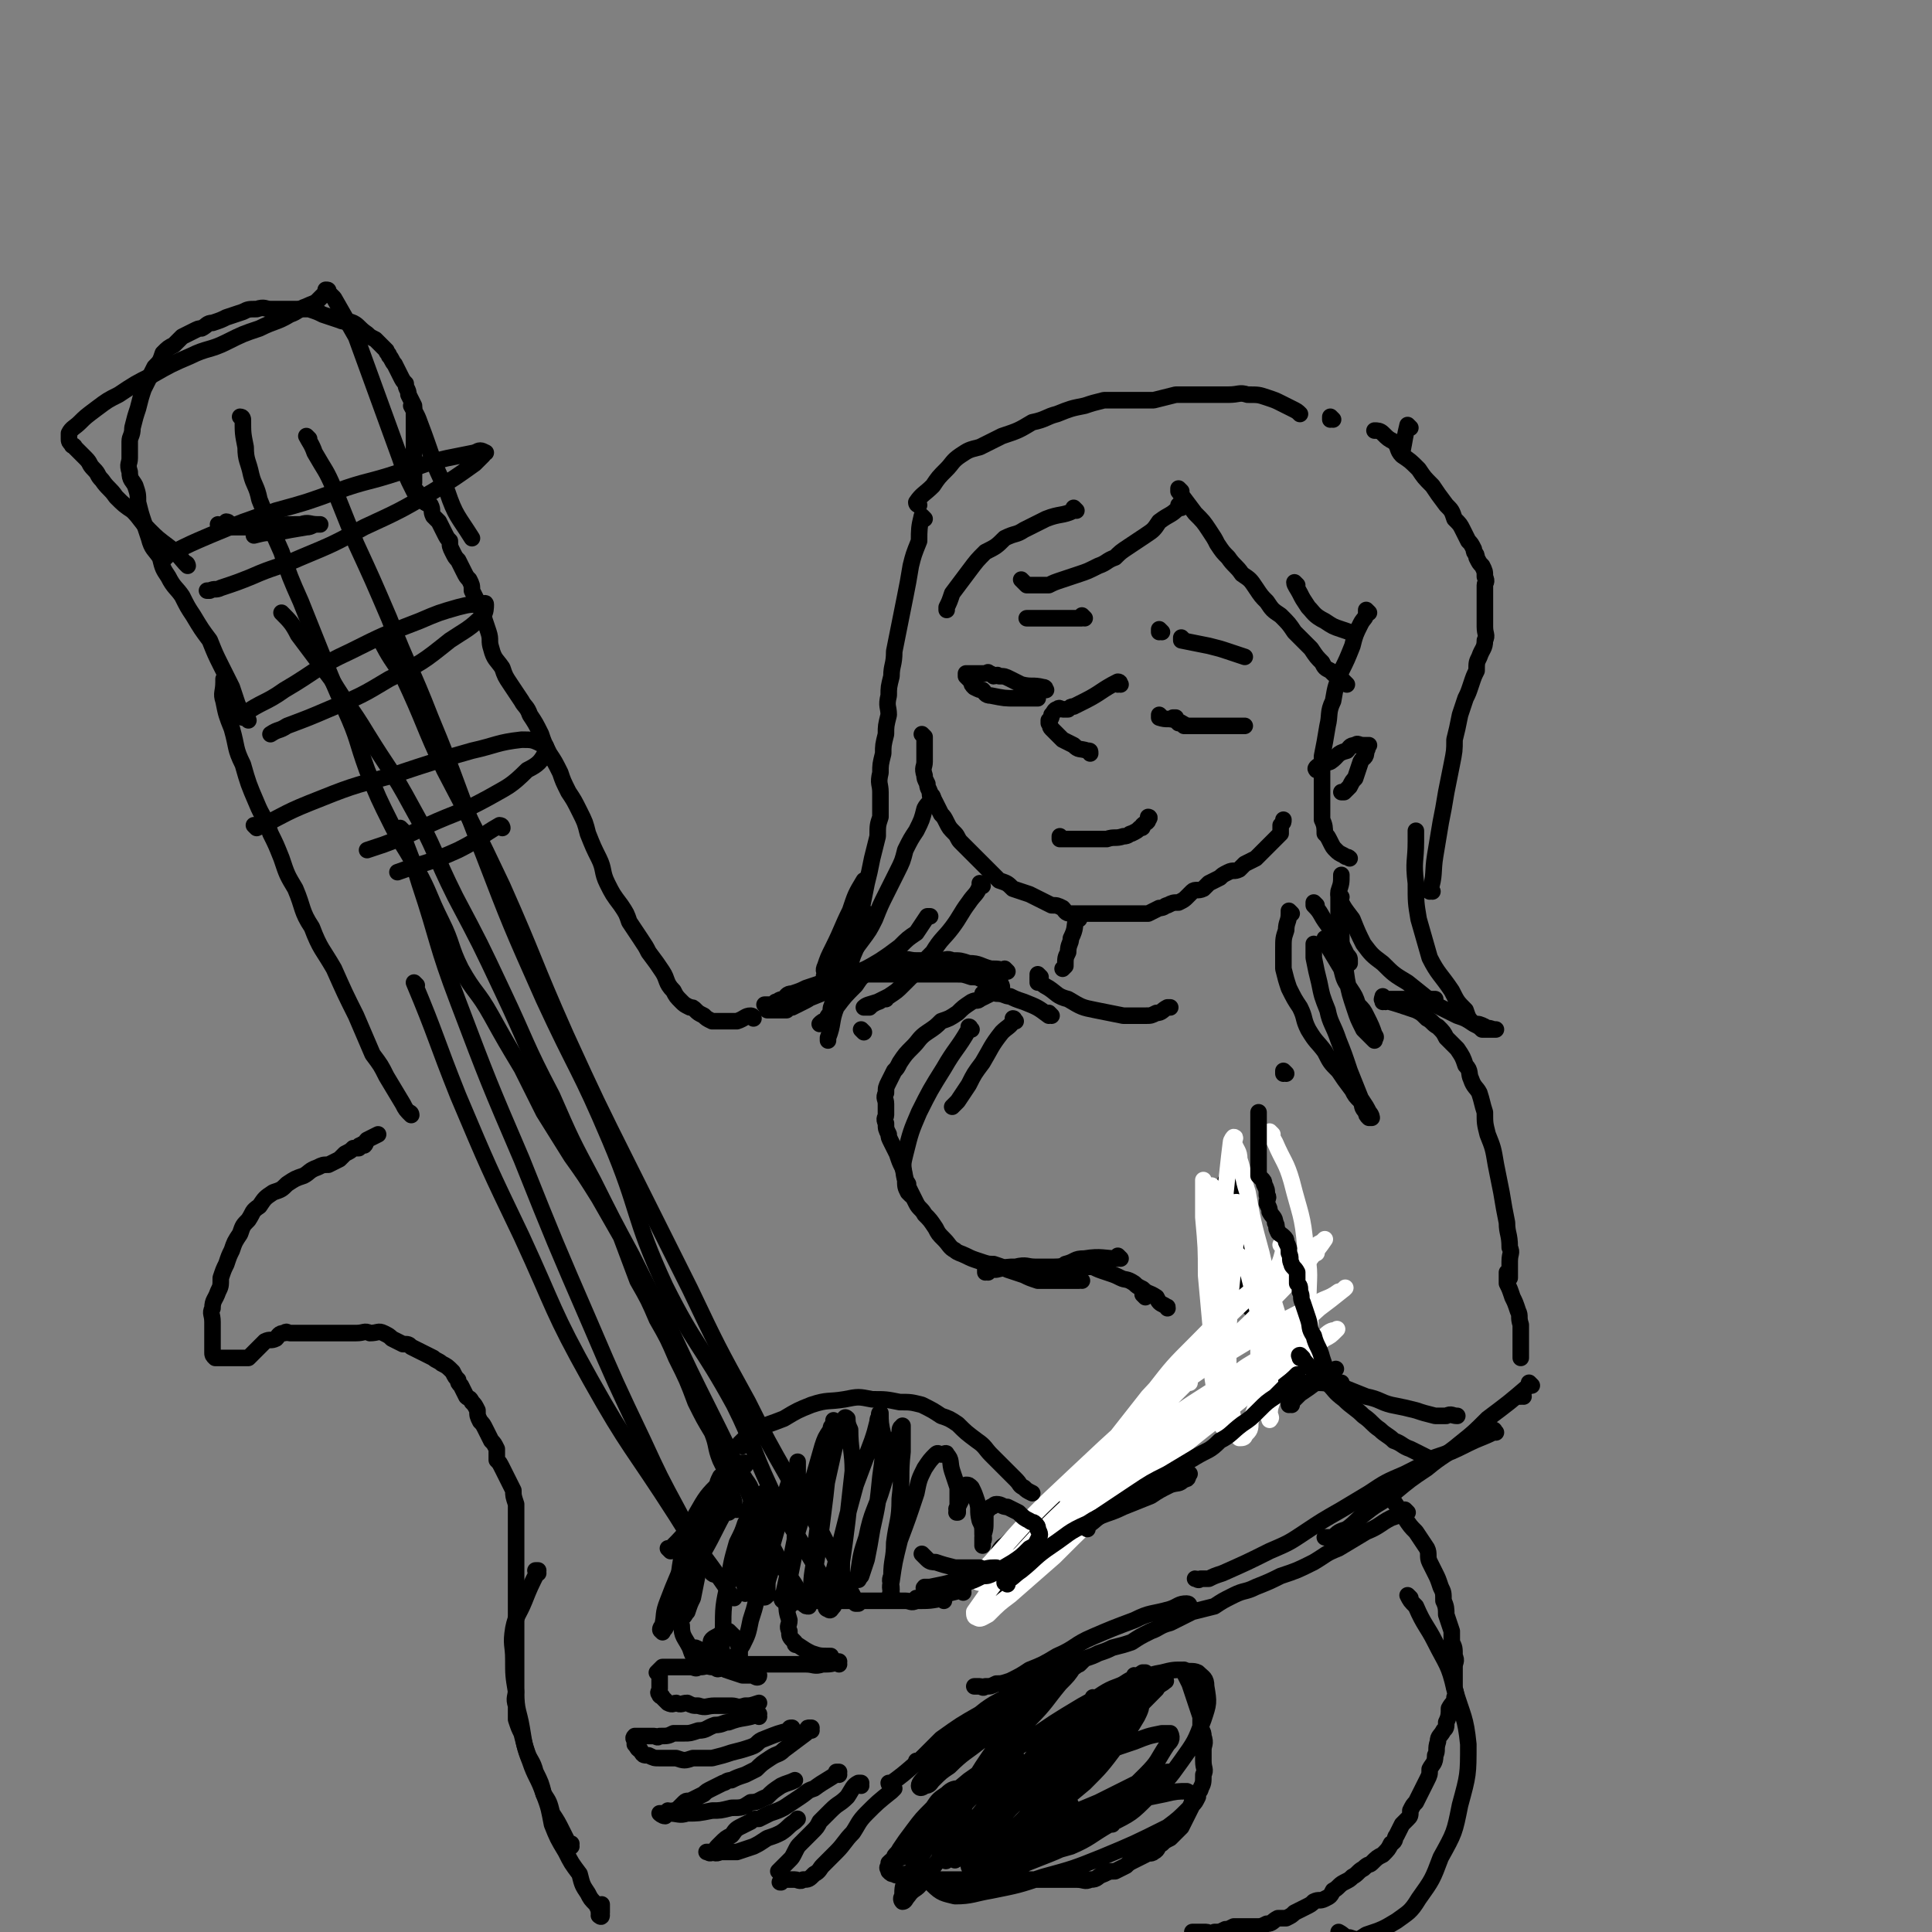 <svg viewBox='0 0 700 700' version='1.1' xmlns='http://www.w3.org/2000/svg' xmlns:xlink='http://www.w3.org/1999/xlink'><rect x="0" y="0" width="700" height="700" fill="#808080" stroke="none"/><g fill='none' stroke='rgb(0,0,0)' stroke-width='6' stroke-linecap='round' stroke-linejoin='round'><path d='M421,229c0,0 -1,-1 -1,-1 0,0 0,0 0,1 0,0 0,0 0,0 '/><path d='M421,260c0,0 -1,-1 -1,-1 0,0 0,0 0,1 0,0 0,0 0,0 3,1 3,0 6,1 3,1 3,2 5,2 3,0 3,0 6,0 2,0 2,0 3,0 2,0 2,0 4,0 1,0 1,0 2,0 1,0 1,0 3,0 0,0 0,0 0,0 1,0 1,0 2,0 0,0 0,0 -1,0 0,0 0,0 0,0 -1,0 -1,0 -2,0 -1,0 -1,0 -1,0 -2,0 -2,0 -3,0 -2,0 -2,0 -3,0 -2,0 -2,0 -4,0 -2,0 -2,0 -3,0 -2,0 -2,0 -3,0 -1,0 -1,0 -2,0 -1,-1 -1,-1 -2,-1 -1,-1 -1,-1 -1,-2 -1,0 -1,0 -1,0 '/><path d='M379,250c0,0 -1,-1 -1,-1 0,0 0,0 0,1 0,0 0,0 0,0 1,0 1,-1 0,-1 -4,-1 -4,0 -8,-1 -2,-1 -2,-1 -4,-2 -2,-1 -2,-1 -4,-1 -1,-1 -1,0 -2,0 -1,-1 -1,-1 -2,-1 0,-1 0,0 -1,0 -1,0 -1,0 -2,0 -1,0 -1,0 -2,0 -1,0 -1,0 -2,0 0,0 0,0 -1,0 0,0 0,0 0,0 0,0 0,0 0,1 1,1 1,1 2,2 0,1 0,1 1,2 2,1 2,1 3,1 1,1 1,2 3,2 5,1 5,1 9,1 2,0 2,0 5,0 2,0 2,0 3,0 '/><path d='M406,248c0,0 -1,-1 -1,-1 0,0 0,0 0,1 0,0 0,0 0,0 1,0 1,-1 0,-1 -6,3 -6,4 -12,7 -2,1 -2,1 -4,2 -1,0 -1,0 -2,1 -1,0 -1,0 -2,0 -1,0 -1,-1 -2,0 -1,0 -1,1 -2,2 0,1 0,1 -1,2 0,0 0,0 0,1 1,1 0,1 1,2 1,1 1,1 2,2 1,1 1,1 2,2 2,1 2,1 4,2 2,2 2,1 5,2 1,0 1,0 1,1 '/><path d='M385,304c0,0 -1,-1 -1,-1 0,0 0,1 0,1 3,0 3,0 6,0 3,0 3,0 6,0 3,0 3,0 5,0 3,-1 3,0 6,-1 2,0 2,-1 3,-1 2,-1 2,-1 3,-2 1,0 1,0 1,-1 1,-1 2,-1 2,-2 1,-1 0,-1 0,-1 '/><path d='M335,267c0,0 -1,-1 -1,-1 0,0 0,0 1,1 0,0 0,0 0,0 0,0 -1,-1 -1,-1 0,0 0,0 1,1 0,1 0,2 0,3 0,3 0,3 0,6 0,2 -1,2 0,5 0,1 0,1 1,3 0,2 1,2 1,4 1,1 1,1 2,3 1,2 1,2 2,4 1,1 1,1 2,3 1,2 1,2 3,4 1,1 1,2 2,3 2,2 2,2 4,4 1,1 1,1 3,3 2,2 2,2 4,4 1,1 1,1 3,3 3,1 3,1 5,3 3,1 3,1 6,2 2,1 2,1 4,2 2,1 2,1 4,2 2,0 2,0 4,1 1,1 1,2 3,2 2,0 2,0 4,0 2,0 2,0 3,0 2,0 2,0 4,0 2,0 2,0 3,0 2,0 2,0 4,0 2,0 2,0 3,0 2,0 2,0 4,0 2,0 2,0 3,0 2,-1 2,-1 4,-2 2,0 2,-1 3,-1 2,-1 2,-1 4,-1 2,-1 2,-1 3,-2 1,-1 1,-1 2,-2 1,-1 2,0 4,-1 1,-1 1,-1 2,-2 2,-1 2,-1 4,-2 1,-1 1,-1 3,-2 2,-1 2,0 4,-1 1,-1 1,-1 2,-2 2,-1 2,-1 4,-2 1,-1 1,-1 2,-2 1,-1 1,-1 2,-2 0,0 0,0 1,-1 1,-1 1,-1 2,-2 1,-1 1,-1 2,-2 0,0 0,-1 0,-1 0,-1 0,-1 0,-2 1,-1 1,-1 1,-2 0,0 0,0 0,0 '/><path d='M478,279c0,0 -1,-1 -1,-1 0,0 0,0 0,1 0,0 0,0 0,0 1,0 -1,0 0,-1 1,-1 2,-1 5,-2 3,-2 2,-3 6,-4 1,-1 1,-2 3,-2 1,-1 1,0 3,0 1,0 1,0 2,0 0,0 -1,0 -1,0 0,1 1,1 0,2 0,3 -1,2 -2,4 -1,3 -1,3 -2,6 -1,1 -1,1 -2,3 -1,1 -1,1 -2,2 0,0 0,0 -1,0 '/><path d='M496,222c0,0 -1,-1 -1,-1 0,0 0,0 0,1 0,2 -1,2 -2,4 -2,4 -2,4 -3,8 -2,5 -2,5 -4,9 -2,6 -2,5 -3,11 -2,4 -1,5 -2,9 -1,6 -1,6 -2,11 0,5 0,5 0,9 0,3 0,3 0,7 0,4 0,4 0,7 1,2 1,3 1,5 1,1 1,1 2,3 1,2 1,2 2,3 1,1 1,1 3,2 1,1 1,0 2,1 '/><path d='M429,232c0,0 -1,-1 -1,-1 0,0 0,0 0,1 0,0 0,0 0,0 1,0 0,-1 0,-1 0,0 0,1 0,1 5,1 5,1 10,2 4,1 4,1 7,2 3,1 3,1 6,2 '/><path d='M393,224c0,0 -1,-1 -1,-1 0,0 1,1 0,1 -4,0 -5,0 -10,0 -2,0 -2,0 -4,0 -1,0 -1,0 -3,0 0,0 0,0 -1,0 -1,0 -1,0 -2,0 '/><path d='M428,184c0,0 -1,-1 -1,-1 0,0 1,1 0,1 -3,3 -3,2 -7,5 -2,3 -2,3 -5,5 -3,2 -3,2 -6,4 -3,2 -3,2 -5,4 -3,1 -3,2 -6,3 -4,2 -4,2 -7,3 -3,1 -3,1 -6,2 -3,1 -3,1 -5,2 -3,0 -3,0 -5,0 -1,0 -2,0 -3,0 -1,-1 -1,-1 -2,-2 '/><path d='M428,178c0,0 -1,-1 -1,-1 0,0 0,1 0,1 0,0 0,0 0,0 3,4 3,4 6,8 3,3 3,3 5,6 2,3 2,3 3,5 2,3 2,3 4,5 2,3 3,3 5,6 3,2 3,2 5,5 2,3 2,3 4,5 2,3 2,3 5,5 3,3 3,3 5,6 3,3 3,3 6,6 2,3 2,3 4,5 1,2 1,2 3,3 2,2 2,2 4,3 1,1 1,1 2,2 0,0 0,0 0,0 '/><path d='M470,212c0,0 -1,-1 -1,-1 0,1 1,2 2,4 1,2 1,2 3,5 2,2 2,3 6,5 3,2 3,2 6,3 3,1 3,1 5,2 '/><path d='M390,185c0,0 -1,-1 -1,-1 0,0 1,1 0,1 -4,2 -5,1 -10,3 -4,2 -4,2 -8,4 -3,2 -3,1 -7,3 -3,3 -3,3 -7,5 -3,3 -3,3 -6,7 -3,4 -3,4 -6,8 -1,3 -1,3 -2,5 0,1 0,1 0,1 '/><path d='M335,188c0,0 -1,-1 -1,-1 0,0 0,1 1,1 0,0 0,0 0,0 0,0 -1,-1 -1,-1 -1,4 -1,5 -1,9 -2,5 -2,5 -3,9 -1,6 -1,6 -2,11 -1,5 -1,5 -2,10 -1,5 -1,5 -2,10 0,5 -1,5 -1,9 -1,4 -1,4 -1,7 -1,4 0,4 0,7 -1,4 -1,4 -1,7 -1,4 -1,4 -1,7 -1,4 -1,4 -1,7 -1,4 0,4 0,7 0,4 0,4 0,9 -1,3 -1,3 -1,7 -1,4 -1,4 -2,8 -1,5 -1,5 -2,9 -1,5 -1,5 -2,10 -1,6 0,6 -1,11 -1,4 -2,4 -3,9 -1,3 -1,3 -3,7 -1,3 -2,3 -3,6 -1,2 -1,2 -1,4 -1,1 -1,1 -2,3 -1,0 -1,0 -2,1 0,0 0,0 0,0 '/><path d='M315,332c0,0 -1,-1 -1,-1 0,0 1,0 1,1 -3,3 -4,3 -6,7 -2,3 -2,4 -4,7 -1,2 -1,2 -2,4 -1,1 0,2 -2,3 0,1 0,0 -1,1 -1,0 -1,0 -1,0 -1,0 0,-1 0,-1 0,-1 -1,-1 0,-3 1,-3 1,-3 3,-7 3,-6 3,-7 6,-13 2,-6 2,-6 5,-11 '/><path d='M338,289c0,0 -1,-1 -1,-1 0,0 1,0 1,1 -1,2 -2,2 -3,4 -1,4 -1,4 -3,8 -2,3 -2,3 -4,7 -1,4 -1,4 -3,8 -2,4 -2,4 -4,8 -2,4 -2,4 -4,9 -2,4 -2,4 -5,8 -3,4 -3,4 -5,8 -3,3 -3,3 -6,6 -1,2 -1,2 -3,3 -2,2 -2,2 -4,3 -1,1 -1,1 -3,2 -2,1 -2,1 -4,2 -1,0 -1,0 -2,1 -1,0 -1,0 -2,0 -1,0 -1,0 -2,0 -1,0 -1,0 -2,0 0,0 -1,0 -1,0 1,0 2,0 4,0 4,-1 4,-1 8,-3 5,-2 5,-2 10,-4 5,-3 5,-3 9,-6 5,-2 5,-2 10,-5 3,-2 3,-2 7,-5 3,-3 3,-3 6,-5 2,-3 2,-3 4,-6 0,0 0,0 1,0 '/><path d='M356,321c0,0 -1,-1 -1,-1 0,0 1,0 0,1 -1,3 -2,3 -4,6 -3,4 -3,5 -6,9 -3,4 -4,4 -7,9 -3,3 -3,3 -5,6 -3,3 -3,3 -6,6 -2,2 -2,2 -5,4 -2,1 -2,1 -4,2 -2,1 -2,1 -3,2 -1,0 -2,0 -2,0 1,-1 2,-1 5,-2 1,0 1,-1 3,-1 '/><path d='M477,328c0,0 -1,-1 -1,-1 0,0 0,0 0,1 0,0 0,0 0,0 1,0 0,-1 0,-1 0,0 0,0 0,1 0,0 0,0 0,0 1,0 0,-1 0,-1 0,0 0,0 0,1 0,0 0,0 0,0 3,3 2,3 5,7 2,3 3,3 5,7 1,2 1,2 2,4 1,1 1,1 1,2 0,1 0,1 0,1 '/><path d='M481,341c0,0 -1,-1 -1,-1 0,0 0,0 0,1 3,5 3,5 6,10 1,4 1,4 3,7 2,3 2,3 3,6 2,2 2,2 3,4 2,4 2,4 3,7 1,1 0,1 0,2 0,0 0,0 0,0 0,0 0,0 0,0 -1,-1 -1,-1 -2,-2 -1,-1 -1,-1 -2,-2 -2,-4 -2,-4 -3,-7 -2,-6 -2,-6 -3,-11 -1,-7 -1,-7 -2,-13 0,-5 0,-5 -1,-11 0,-4 0,-4 0,-8 1,-3 1,-3 1,-6 '/><path d='M468,331c0,0 -1,-1 -1,-1 0,0 0,0 0,1 0,3 -1,3 -1,6 -1,3 -1,3 -1,7 0,4 0,4 0,7 1,4 1,4 2,7 2,4 2,4 4,7 2,4 1,4 3,8 3,5 3,4 6,8 2,4 2,4 5,7 2,3 2,3 5,7 1,2 1,2 3,4 1,2 0,2 2,4 0,1 0,1 1,2 1,0 1,0 1,0 0,0 0,-1 -1,-2 -1,-2 -1,-2 -3,-5 -2,-5 -2,-5 -4,-10 -2,-6 -2,-6 -4,-11 -2,-6 -3,-6 -4,-11 -2,-5 -2,-5 -3,-10 -1,-4 -1,-4 -2,-9 0,-2 0,-2 0,-5 '/><path d='M486,325c0,0 -1,-1 -1,-1 1,4 2,5 5,9 2,5 2,5 4,9 3,4 3,4 7,7 4,4 4,4 9,7 5,4 5,4 10,8 4,2 4,2 8,4 3,1 3,1 6,3 2,0 2,0 4,1 1,1 1,0 3,1 0,0 1,0 1,0 -1,0 -2,0 -3,0 -1,0 -1,0 -2,0 -1,-1 -1,-1 -3,-2 -2,-2 -2,-2 -3,-5 -3,-3 -3,-3 -5,-7 -4,-6 -5,-6 -8,-12 -2,-7 -2,-7 -4,-14 -1,-6 -1,-6 -1,-13 -1,-8 0,-8 0,-15 0,-2 0,-2 0,-4 '/><path d='M519,323c0,0 -1,-1 -1,-1 0,0 0,1 0,1 2,-6 1,-7 2,-13 1,-6 1,-6 2,-12 1,-5 1,-5 2,-11 1,-5 1,-5 2,-10 1,-5 1,-5 1,-9 1,-4 1,-4 2,-9 1,-3 1,-3 2,-6 1,-2 1,-2 2,-5 1,-3 1,-3 2,-5 0,-3 0,-3 1,-5 1,-3 2,-3 2,-6 1,-2 0,-2 0,-5 0,-2 0,-2 0,-4 0,-2 0,-2 0,-3 0,-2 0,-2 0,-4 0,-2 0,-2 0,-4 0,-1 1,-1 0,-3 0,-2 0,-2 -1,-4 -1,-1 -1,-1 -2,-3 0,-2 -1,-1 -1,-3 -1,-2 -1,-2 -2,-3 -1,-2 -1,-2 -2,-4 -1,-2 -1,-2 -3,-4 -1,-3 -1,-3 -3,-5 -3,-4 -3,-4 -5,-7 -3,-3 -3,-3 -5,-6 -3,-3 -3,-3 -6,-5 -2,-2 -1,-3 -3,-5 -2,-1 -2,-1 -4,-3 -1,-1 -2,-1 -3,-1 '/><path d='M333,183c0,0 -1,-1 -1,-1 0,0 0,1 1,1 0,0 0,0 0,0 0,0 -1,0 -1,-1 2,-3 3,-3 6,-6 2,-3 2,-3 5,-6 2,-2 2,-3 5,-5 3,-2 3,-2 7,-3 4,-2 4,-2 8,-4 6,-2 6,-2 11,-5 5,-1 5,-2 9,-3 5,-2 5,-2 10,-3 3,-1 3,-1 7,-2 3,0 3,0 6,0 3,0 3,0 6,0 3,0 3,0 6,0 4,-1 4,-1 8,-2 5,0 5,0 10,0 5,0 5,0 9,0 4,0 4,-1 7,0 4,0 4,0 7,1 3,1 3,1 5,2 2,1 2,1 4,2 2,1 2,1 3,2 '/><path d='M483,152c0,0 -1,-1 -1,-1 0,0 0,1 0,1 0,0 0,0 0,0 '/><path d='M511,155c0,0 -1,-1 -1,-1 0,0 0,1 0,1 0,0 0,0 0,0 1,0 0,-1 0,-1 -1,4 -1,5 -2,10 '/><path d='M502,362c0,0 -1,-1 -1,-1 0,0 0,0 0,1 0,0 0,0 0,0 1,0 0,-1 0,-1 0,0 0,1 0,1 2,0 2,0 4,0 1,0 1,0 3,0 2,0 2,0 5,0 1,0 1,0 2,0 1,0 1,0 2,0 1,0 1,0 2,0 0,0 1,0 1,0 0,0 0,0 -1,0 0,0 0,0 -1,0 0,0 0,0 -1,0 -1,0 -1,0 -2,0 -1,0 -1,0 -2,0 0,0 0,0 0,0 '/><path d='M502,363c0,0 -1,-1 -1,-1 0,0 0,0 0,1 0,0 0,0 0,0 1,0 -1,-1 0,-1 2,1 3,1 6,2 3,1 3,1 6,2 2,1 2,1 4,3 2,1 2,2 4,3 2,2 2,2 3,4 2,2 2,2 4,4 2,3 2,3 3,6 2,2 1,3 2,5 1,3 2,3 3,5 1,3 1,4 2,7 0,4 0,4 1,8 2,5 2,5 3,11 1,5 1,5 2,10 1,6 1,6 2,11 0,4 1,4 1,9 1,2 0,2 0,5 0,2 0,2 0,4 0,1 0,1 0,2 0,0 0,0 0,0 0,0 0,0 0,0 0,0 0,0 -1,0 0,-1 0,-2 0,-2 0,0 0,1 0,1 0,2 0,2 0,3 1,2 1,2 2,5 1,2 1,2 2,5 1,2 0,2 1,5 0,2 0,2 0,3 0,2 0,2 0,4 0,1 0,1 0,1 0,1 0,1 0,2 0,1 0,1 0,2 0,0 0,0 0,0 '/><path d='M552,506c0,0 -1,-1 -1,-1 0,0 0,0 0,1 '/><path d='M555,502c0,0 -1,-1 -1,-1 0,0 0,0 0,1 0,0 0,0 0,0 1,0 0,-1 0,-1 0,0 0,0 0,1 -7,6 -7,6 -15,12 -5,5 -5,5 -10,9 -6,5 -6,4 -12,9 -6,4 -6,4 -12,9 -5,4 -5,3 -10,7 -4,3 -3,3 -7,6 -3,1 -3,1 -5,3 -1,0 -1,0 -3,0 0,0 0,0 0,0 '/><path d='M542,519c0,0 -1,-1 -1,-1 0,0 1,0 0,1 -4,2 -5,2 -9,4 -6,3 -6,3 -12,5 -5,3 -5,3 -11,6 -7,3 -7,3 -13,7 -5,3 -5,3 -10,6 -7,4 -7,4 -13,8 -6,4 -6,4 -13,7 -8,4 -8,4 -17,8 -3,1 -3,1 -5,2 -2,0 -2,0 -3,0 -1,1 -1,0 -2,0 0,0 0,0 0,0 '/><path d='M510,548c0,0 -1,-1 -1,-1 0,0 0,0 0,0 0,0 0,0 0,0 -2,2 -2,2 -5,3 -4,2 -4,3 -9,5 -5,3 -5,3 -10,6 -5,2 -4,2 -9,5 -6,3 -6,3 -12,5 -4,2 -4,2 -9,4 -4,2 -4,1 -8,3 -4,2 -4,2 -7,4 -4,1 -4,1 -8,2 -4,2 -4,2 -8,4 -4,1 -4,2 -7,3 -4,2 -4,2 -7,4 -3,1 -3,1 -7,2 -2,1 -2,1 -5,2 -2,1 -2,1 -5,2 -1,1 -1,1 -2,2 0,0 0,0 -1,-1 '/><path d='M431,582c0,0 0,-1 -1,-1 -3,0 -3,1 -6,2 -7,2 -7,1 -13,4 -8,3 -8,3 -15,6 -7,3 -6,4 -13,7 -5,3 -5,3 -10,5 -3,2 -3,2 -7,4 -3,1 -3,1 -5,1 -2,1 -2,1 -4,1 -1,1 -1,0 -2,0 -1,0 -1,0 -2,0 0,0 0,0 0,0 '/><path d='M359,578c0,0 -1,-1 -1,-1 0,0 0,0 0,0 0,0 0,0 0,0 3,-2 3,-2 5,-5 3,-4 3,-4 7,-8 4,-4 4,-3 8,-7 3,-3 3,-3 7,-7 3,-3 4,-2 7,-5 2,-2 2,-2 4,-3 1,-1 1,-1 1,-2 1,0 0,0 0,0 -2,1 -2,1 -3,2 -3,2 -3,2 -6,4 -4,3 -4,3 -8,7 -4,2 -4,2 -7,5 -3,1 -2,1 -5,3 -2,1 -2,1 -3,1 -1,1 -2,1 -2,0 -1,0 -1,0 -1,0 1,-2 2,-2 3,-3 3,-3 4,-3 7,-5 6,-4 6,-4 12,-8 6,-3 6,-3 12,-7 6,-3 6,-3 11,-7 5,-3 5,-3 9,-6 3,-2 3,-2 7,-5 4,-3 4,-3 8,-5 4,-3 4,-3 8,-5 3,-3 3,-3 6,-6 2,-2 2,-1 5,-3 2,-2 2,-2 4,-3 1,-1 1,-1 2,-2 '/><path d='M482,502c0,0 -1,-1 -1,-1 '/><path d='M471,501c0,0 -2,-1 -1,-1 1,0 2,0 5,1 5,0 5,0 10,1 5,2 5,2 10,4 5,1 5,2 9,3 5,1 5,1 9,2 3,1 3,1 7,2 2,0 2,0 4,0 2,-1 2,0 4,0 0,0 0,0 0,0 '/><path d='M468,507c0,0 -1,0 -1,-1 -1,-2 -1,-2 -1,-5 -2,-5 -2,-5 -4,-10 -3,-7 -3,-7 -6,-13 -3,-7 -3,-7 -5,-15 -2,-6 -2,-6 -4,-13 -1,-3 -1,-3 -1,-7 -1,-4 -1,-4 -2,-7 0,-2 0,-2 0,-4 0,-1 0,-1 0,-2 0,-1 0,-1 0,-2 0,0 0,0 0,0 1,1 1,1 2,2 2,4 2,4 3,9 3,7 3,7 4,14 1,5 1,5 2,11 0,3 0,3 0,7 0,2 0,2 0,4 0,0 1,0 0,1 0,0 0,0 0,0 -1,-1 -1,-1 -2,-2 -1,-2 -1,-2 -2,-4 -2,-4 -2,-4 -3,-8 -2,-4 -2,-4 -3,-7 '/><path d='M381,368c0,0 -1,-1 -1,-1 0,0 0,0 0,1 0,0 0,0 0,0 -4,-3 -4,-3 -9,-5 -3,-1 -3,-1 -5,-2 -2,0 -2,-1 -5,-1 -1,-1 -1,0 -3,0 -1,0 -1,0 -2,0 '/><path d='M313,374c0,0 -1,-1 -1,-1 0,0 0,0 1,1 '/><path d='M349,577c0,0 -1,-1 -1,-1 0,0 1,0 1,0 -4,1 -4,1 -8,2 -2,1 -2,1 -4,1 -2,1 -2,0 -4,0 -1,0 -1,0 -1,0 0,0 0,0 0,0 '/><path d='M342,580c0,0 -1,-1 -1,-1 0,0 0,0 1,0 0,0 0,0 0,0 -5,1 -5,1 -10,1 -2,1 -2,0 -4,0 -2,0 -2,0 -4,0 -2,0 -2,0 -4,0 -2,0 -2,0 -5,0 -2,0 -2,0 -3,0 -2,0 -2,0 -4,0 -2,0 -2,0 -3,0 -2,0 -2,0 -4,0 -2,0 -2,0 -3,0 -2,0 -2,0 -4,0 -2,0 -2,0 -3,0 -2,0 -2,1 -4,0 -1,0 -1,-1 -1,-2 -1,0 -1,0 -1,-1 '/><path d='M289,580c0,0 -1,-1 -1,-1 0,0 0,0 1,0 0,0 0,0 0,0 0,1 -1,0 -1,0 0,0 0,0 1,0 0,0 0,0 0,0 '/><path d='M286,582c0,0 -1,-1 -1,-1 0,0 0,0 1,0 0,0 0,0 0,0 0,1 -1,0 -1,0 0,0 0,0 1,0 0,0 0,0 0,0 0,1 -1,-1 -1,0 0,2 0,3 1,6 0,2 -1,2 0,4 0,2 0,2 2,4 0,1 0,1 1,1 3,2 3,2 5,3 3,1 3,1 7,1 '/><path d='M304,603c0,0 -1,-1 -1,-1 0,0 0,0 1,0 0,0 0,0 0,0 -3,1 -3,1 -6,1 -3,1 -3,0 -6,0 -3,0 -3,0 -6,0 -2,0 -2,0 -4,0 -2,0 -2,0 -4,0 -2,0 -2,0 -5,0 -1,0 -1,0 -3,0 -2,0 -2,0 -3,0 -2,0 -2,0 -4,0 -2,0 -2,0 -4,0 -1,0 -1,0 -2,0 -2,1 -2,1 -4,1 -1,1 -1,0 -3,0 -1,0 -1,0 -2,0 0,0 0,0 0,0 0,0 0,0 0,0 -2,0 -2,0 -3,0 -1,0 -1,0 -2,0 -1,0 -1,0 -2,0 0,0 -1,0 -1,0 -1,1 -1,1 -2,2 0,0 0,0 1,0 0,0 0,0 0,0 0,1 0,1 0,2 0,1 0,1 0,2 0,1 0,1 0,2 0,1 -1,1 0,2 0,1 1,0 1,1 1,1 1,1 2,2 2,1 2,0 3,0 2,1 2,0 4,0 2,1 2,1 4,1 3,1 3,0 6,0 3,0 3,0 6,0 2,0 2,1 5,0 2,0 2,0 5,-1 '/><path d='M275,622c0,0 -1,-1 -1,-1 0,0 0,0 1,0 0,0 0,0 0,0 0,1 -1,0 -1,0 0,0 1,0 1,0 -5,2 -6,1 -11,3 -2,0 -2,1 -5,1 -3,1 -3,2 -6,2 -3,1 -3,1 -5,1 -2,0 -2,0 -4,0 -2,1 -2,1 -5,1 -1,1 -1,0 -2,0 -1,0 -1,0 -2,0 -1,0 -1,0 -2,0 -1,0 -1,0 -1,0 -1,0 -2,0 -2,0 -1,1 0,1 0,2 0,1 0,1 0,1 0,0 0,0 0,0 1,1 1,2 2,2 1,2 1,2 3,2 2,1 2,1 4,1 3,0 3,0 6,0 3,1 3,1 6,0 4,0 4,0 7,0 4,-1 4,-1 7,-2 4,-1 4,-1 7,-2 3,-1 2,-2 5,-3 5,-2 5,-2 9,-3 0,-1 0,-1 1,-1 '/><path d='M294,627c0,0 -1,-1 -1,-1 0,0 0,0 1,0 0,0 0,0 0,0 0,1 0,0 -1,0 -1,0 0,1 -1,2 -4,3 -4,3 -8,6 -2,2 -2,1 -5,3 -3,2 -3,2 -5,4 -2,1 -2,1 -4,2 -3,1 -3,1 -5,2 -2,0 -2,1 -3,1 -2,1 -2,1 -4,2 -2,1 -2,1 -3,2 -2,1 -2,1 -4,2 -2,1 -2,0 -3,1 -1,1 -1,1 -2,2 -1,1 -1,1 -2,1 -1,1 -1,0 -2,0 -1,1 0,1 -1,2 -1,0 -2,-1 -2,-1 1,0 2,0 3,0 4,0 4,1 7,0 4,0 4,0 9,-1 3,0 3,0 7,-1 4,0 4,0 7,-2 3,0 3,-1 6,-2 2,-2 2,-2 5,-4 2,-1 3,-1 5,-2 '/><path d='M304,643c0,0 -1,-1 -1,-1 0,0 0,0 1,0 0,0 0,0 0,0 0,1 -1,0 -1,0 0,0 1,0 1,0 -4,3 -5,3 -9,6 -3,1 -2,1 -5,3 -3,2 -3,2 -6,4 -2,1 -2,1 -5,2 -2,1 -2,1 -4,2 -2,0 -2,0 -3,1 -2,1 -2,1 -4,2 -2,1 -2,2 -3,3 -2,1 -2,1 -4,3 -1,1 -1,1 -1,1 -1,1 -1,2 -2,2 -1,1 -1,0 -2,0 0,0 0,0 1,0 2,0 2,1 4,0 3,0 3,0 6,0 3,-1 3,-1 6,-2 2,-1 2,-1 5,-3 3,-1 3,-1 5,-2 3,-2 2,-2 5,-4 0,0 0,0 1,-1 '/><path d='M312,647c0,0 -1,-1 -1,-1 0,0 0,0 1,0 0,0 0,0 0,0 0,1 0,0 -1,0 -2,1 -2,2 -4,5 -3,3 -3,2 -6,5 -2,2 -2,2 -4,4 -1,2 -1,2 -3,4 -2,2 -2,2 -4,4 -1,1 -1,1 -2,3 -1,2 -1,2 -2,3 -1,1 -1,1 -2,2 -1,1 -1,1 -2,2 0,0 1,0 1,1 0,1 0,1 0,2 0,1 -1,1 0,1 0,0 0,-1 1,-1 2,0 2,0 4,0 1,0 2,1 3,0 2,0 2,0 4,-2 2,-1 2,-2 3,-3 3,-3 3,-3 5,-5 3,-3 3,-4 6,-7 2,-3 2,-4 5,-7 4,-4 4,-4 9,-8 0,0 0,0 1,-1 '/><path d='M323,647c0,0 -1,-1 -1,-1 0,0 0,1 1,0 7,-5 7,-6 15,-12 7,-5 7,-5 14,-10 6,-4 6,-4 13,-7 4,-3 4,-3 7,-5 '/><path d='M333,639c0,0 -1,-1 -1,-1 0,0 0,0 1,0 0,0 0,0 0,0 4,-4 4,-4 8,-8 7,-5 7,-5 14,-9 6,-5 7,-4 14,-9 2,-1 1,-1 3,-3 '/><path d='M364,621c0,0 -1,-1 -1,-1 0,0 0,1 0,0 8,-6 8,-6 16,-13 1,-1 1,-1 2,-2 '/><path d='M415,470c0,0 -1,-1 -1,-1 '/><path d='M358,461c0,0 -1,-1 -1,-1 0,0 0,0 0,1 0,0 0,0 0,0 1,0 0,-1 0,-1 1,0 2,0 4,0 4,-1 4,-1 7,-1 4,-1 4,0 7,0 4,0 4,0 7,0 4,0 4,-1 7,0 3,0 4,0 7,0 2,1 2,1 5,2 3,1 3,1 5,2 2,1 2,0 5,2 1,1 1,1 3,2 2,2 2,1 5,3 1,2 1,2 3,3 1,1 1,0 1,1 '/><path d='M499,543c0,0 -1,-1 -1,-1 0,0 0,0 0,0 0,0 0,0 0,0 1,1 0,0 0,0 '/><path d='M507,537c0,0 -1,-1 -1,-1 0,0 0,0 0,0 0,0 0,0 0,0 1,1 0,0 0,0 0,0 0,0 0,0 '/><path d='M503,541c0,0 -1,-1 -1,-1 0,0 0,0 0,0 0,0 0,0 0,0 1,1 0,0 0,0 1,1 1,2 3,4 2,3 2,3 4,6 2,3 2,3 4,5 2,3 2,3 4,6 1,2 0,3 1,5 1,2 1,2 2,4 1,2 1,2 2,5 1,2 1,2 1,5 1,2 1,3 1,5 1,3 1,3 2,6 0,2 0,2 0,4 1,2 1,2 1,5 1,2 0,2 0,4 0,2 0,2 0,4 0,2 0,2 0,3 0,2 1,2 0,4 0,2 -1,2 -2,4 0,2 0,3 -1,5 0,2 0,2 -1,3 -1,2 -2,2 -2,4 -1,3 0,3 -1,5 0,3 -1,3 -2,5 0,2 0,2 -1,4 -1,2 -1,2 -2,4 -1,2 -1,2 -2,4 -1,1 -1,1 -2,3 0,2 0,2 -1,3 -1,1 -1,1 -2,2 -1,2 -1,2 -2,4 -1,1 0,2 -2,3 -1,2 -1,2 -3,4 -2,1 -2,1 -4,3 -1,1 -1,0 -3,2 -2,1 -2,2 -4,3 -1,1 -1,1 -3,2 -2,1 -2,2 -4,3 -1,2 -1,2 -3,3 -2,1 -2,0 -4,1 -1,1 -1,1 -3,2 -2,1 -2,1 -4,2 -1,1 -1,1 -3,2 -1,0 -1,0 -3,0 -2,1 -2,2 -4,2 -2,1 -2,1 -4,1 -2,0 -2,0 -4,0 -2,0 -2,0 -4,0 -2,1 -2,1 -3,1 -2,1 -2,1 -4,1 -2,1 -2,0 -3,0 -3,0 -3,0 -5,0 '/></g>
<g fill='none' stroke='rgb(255,255,255)' stroke-width='6' stroke-linecap='round' stroke-linejoin='round'><path d='M461,411c0,0 -1,-1 -1,-1 0,1 1,2 2,4 3,7 4,7 6,14 3,12 4,12 5,24 2,10 1,10 1,20 1,8 1,8 0,15 0,4 0,4 -1,7 0,2 0,2 0,3 -1,1 -1,1 -2,1 -1,-2 -1,-2 -2,-4 -3,-7 -3,-7 -5,-14 -4,-13 -4,-13 -7,-26 -3,-11 -3,-11 -5,-22 -2,-6 -1,-6 -3,-12 0,-3 -1,-3 -2,-6 0,-1 1,-2 0,-2 0,0 -1,1 -1,2 -1,8 -1,9 -2,18 0,13 0,13 -1,27 0,10 0,10 0,20 -1,5 -1,5 -1,10 0,3 1,3 0,5 0,1 0,2 -1,2 -1,-5 -1,-6 -2,-12 -1,-11 -1,-11 -2,-22 0,-10 0,-10 -1,-21 0,-5 0,-5 0,-10 0,-1 0,-1 0,-3 0,0 0,-1 0,0 1,2 1,2 2,5 1,11 1,11 2,22 1,10 1,10 2,21 1,8 1,8 2,16 0,4 -1,4 -1,7 0,2 1,3 0,4 0,1 -1,2 -1,2 -1,-1 -2,-1 -2,-2 -1,-6 -1,-6 -1,-12 0,-14 0,-14 0,-28 0,-10 0,-10 0,-20 0,-5 0,-5 0,-9 0,-2 0,-2 0,-4 0,0 0,-1 0,0 0,3 0,3 0,7 1,11 1,11 2,23 1,12 1,12 2,25 0,8 0,8 0,16 0,5 0,5 0,10 0,2 0,2 0,5 0,0 0,1 0,1 0,-1 0,-1 0,-2 1,-9 1,-9 1,-18 1,-15 1,-15 2,-30 1,-10 1,-10 2,-21 0,-4 -1,-4 -1,-8 0,-1 0,-2 0,-2 1,-1 2,0 2,0 2,4 2,4 3,8 3,12 3,12 4,24 1,11 0,11 0,22 0,7 1,7 0,15 -1,5 -1,5 -3,10 0,3 0,3 -2,5 0,1 -1,1 -2,1 -1,-2 -2,-3 -2,-6 -2,-9 -1,-9 -2,-19 0,-12 0,-12 0,-23 1,-5 1,-5 1,-11 1,-2 0,-3 0,-5 0,-1 0,-1 1,-2 0,-1 1,-1 2,0 2,2 2,2 3,5 2,8 2,8 4,16 2,9 2,9 3,17 1,7 1,7 2,13 0,3 -1,3 -1,6 0,1 1,2 0,2 0,1 0,0 0,0 -1,-2 -2,-2 -2,-5 0,-10 1,-10 2,-20 1,-12 0,-13 2,-25 1,-6 2,-6 3,-11 0,-1 0,-2 0,-2 0,-1 0,0 -1,0 '/><path d='M431,501c0,0 -1,-1 -1,-1 0,0 0,0 0,1 0,0 0,0 0,0 -2,2 -2,2 -5,5 -8,8 -8,8 -15,17 -9,11 -10,11 -18,21 -6,8 -5,8 -10,15 -3,4 -3,4 -5,8 -1,1 -1,1 -2,3 0,0 -1,1 -1,0 2,-1 2,-2 5,-4 6,-5 6,-5 12,-11 10,-8 10,-8 19,-16 11,-11 11,-11 23,-21 9,-8 9,-8 18,-15 6,-5 6,-4 12,-9 3,-2 3,-2 6,-5 1,-1 2,-1 3,-2 0,0 -1,0 -2,1 -4,3 -4,3 -9,7 -10,8 -11,8 -21,17 -13,11 -13,11 -26,22 -12,10 -12,10 -25,20 -6,6 -6,6 -13,11 -3,3 -3,3 -7,5 -1,1 -2,1 -3,1 0,1 -1,0 -1,-1 5,-5 5,-5 10,-9 12,-10 12,-10 25,-20 14,-11 13,-11 27,-21 13,-10 12,-10 25,-18 10,-7 10,-7 20,-13 4,-2 4,-1 8,-4 2,-1 2,-1 4,-3 0,0 1,-1 0,0 -1,0 -2,0 -4,2 -9,6 -9,6 -18,13 -13,11 -13,11 -26,21 -16,13 -16,12 -32,25 -11,10 -11,10 -22,21 -8,7 -8,7 -16,14 -4,3 -4,3 -8,7 -2,1 -3,2 -4,1 -1,0 -1,-1 -1,-2 7,-10 7,-10 15,-19 12,-13 12,-13 25,-25 12,-11 12,-11 25,-21 10,-8 10,-8 21,-15 5,-3 5,-3 10,-6 3,-2 3,-2 6,-4 1,-1 1,-1 1,-1 0,-1 0,-1 -1,0 -5,3 -5,3 -9,7 -11,9 -12,9 -23,18 -13,11 -13,11 -27,23 -10,8 -10,9 -21,17 -6,6 -6,6 -13,11 -3,2 -3,2 -6,4 -1,1 -2,0 -2,0 2,-3 2,-4 5,-7 15,-17 15,-17 31,-32 17,-16 17,-16 36,-31 15,-11 15,-10 31,-20 9,-5 9,-5 19,-10 4,-3 5,-2 9,-5 1,0 2,-1 2,-1 1,-1 0,0 0,0 -5,4 -5,4 -9,7 -10,9 -10,9 -21,18 -24,20 -24,20 -48,39 -6,6 -6,5 -13,11 -3,2 -3,3 -6,4 -1,0 -3,0 -3,-2 2,-5 3,-5 7,-10 11,-14 11,-14 22,-28 13,-14 13,-14 27,-27 11,-11 11,-10 23,-20 4,-3 4,-3 9,-6 2,-2 2,-2 4,-3 0,0 1,-1 1,-1 -2,3 -3,4 -6,8 -8,9 -8,9 -16,17 -9,9 -9,9 -19,17 -7,6 -7,6 -14,12 -3,3 -3,4 -7,6 -1,1 -3,1 -3,1 1,-2 2,-4 3,-6 7,-9 7,-9 15,-17 12,-12 12,-13 25,-23 9,-6 10,-5 19,-10 '/></g>
<g fill='none' stroke='rgb(0,0,0)' stroke-width='6' stroke-linecap='round' stroke-linejoin='round'><path d='M365,574c0,0 -1,-1 -1,-1 0,0 0,1 0,0 3,-1 3,-2 6,-4 5,-4 5,-5 11,-9 6,-4 6,-5 13,-8 6,-4 7,-3 13,-6 5,-2 5,-2 10,-4 3,-2 3,-2 7,-4 3,-1 3,0 5,-2 2,0 1,-1 2,-2 '/><path d='M394,554c0,0 -1,-1 -1,-1 0,0 0,1 0,0 3,-1 3,-2 6,-4 6,-4 6,-4 12,-8 6,-4 6,-4 12,-7 5,-3 5,-3 10,-6 5,-3 5,-2 9,-6 4,-2 4,-3 8,-6 3,-2 3,-2 6,-5 3,-3 3,-3 6,-5 2,-2 2,-2 4,-4 2,-2 2,-2 4,-4 '/><path d='M468,509c0,0 -1,-1 -1,-1 0,0 0,1 0,1 2,-2 2,-2 4,-4 3,-2 3,-2 7,-5 3,-2 3,-2 6,-4 '/><path d='M469,503c0,0 -1,-1 -1,-1 0,0 0,0 0,1 0,0 0,0 0,0 1,0 0,-1 0,-1 0,0 0,0 0,1 0,0 0,0 0,0 1,0 -1,-1 0,-1 3,-1 4,-1 8,-1 5,-1 5,0 10,0 '/><path d='M472,492c0,0 -1,-1 -1,-1 0,0 0,0 0,1 0,0 0,0 0,0 1,0 -1,-1 0,-1 3,4 4,5 9,9 4,4 3,4 7,7 3,3 4,3 7,6 3,2 3,3 6,5 2,2 3,2 5,4 3,1 3,2 6,3 2,1 2,1 4,2 2,1 2,1 4,2 0,0 0,0 1,0 0,-1 0,0 0,0 '/><path d='M482,498c0,0 -1,-1 -1,-1 0,0 0,0 0,1 0,0 0,0 0,0 1,0 0,0 0,-1 -1,-2 -1,-2 -2,-5 -1,-4 -2,-4 -3,-8 -2,-3 -1,-3 -2,-6 -1,-3 -1,-3 -2,-6 -1,-2 0,-2 -1,-4 0,-2 0,-2 -1,-3 0,-2 0,-2 0,-4 -1,-2 -2,-2 -2,-3 -1,-2 0,-2 -1,-4 0,-2 0,-2 -1,-4 0,-1 0,-1 -1,-2 -1,-1 -2,-1 -2,-2 -1,-1 0,-2 -1,-3 0,-2 -1,-2 -2,-4 0,-1 0,-1 -1,-3 0,-2 1,-2 0,-3 0,-2 0,-2 -1,-4 0,-1 0,-1 -1,-2 0,0 0,0 -1,-1 0,-1 0,-2 0,-3 0,-1 0,-1 0,-3 0,-2 0,-2 0,-4 0,-1 0,-1 0,-3 0,-2 0,-2 0,-4 0,-2 0,-2 0,-3 0,-1 0,-1 0,-3 0,0 0,0 0,0 '/><path d='M466,389c0,0 -1,-1 -1,-1 0,0 0,0 0,1 0,0 0,0 0,0 '/><path d='M377,356c0,0 -1,-1 -1,-1 0,0 0,0 0,1 0,0 0,0 0,0 1,0 0,-1 0,-1 0,0 0,0 0,1 0,0 0,0 0,0 1,0 0,-1 0,-1 1,1 2,2 4,3 3,2 3,3 7,4 5,3 5,3 10,4 5,1 5,1 10,2 4,0 4,0 8,0 2,0 2,0 4,-1 2,0 2,-1 4,-2 1,0 1,0 1,0 '/><path d='M391,333c0,0 -1,-1 -1,-1 0,0 0,0 0,1 0,0 0,0 0,0 -1,3 0,3 -2,7 0,2 -1,2 -1,5 -1,2 -1,2 -1,5 0,0 0,0 -1,1 '/><path d='M377,354c0,0 -1,-1 -1,-1 0,0 0,0 0,1 '/><path d='M361,358c0,0 -1,-1 -1,-1 0,0 0,0 0,1 0,0 0,0 0,0 '/><path d='M365,352c0,0 -1,-1 -1,-1 0,0 1,1 0,1 -2,-1 -2,-1 -5,-1 -4,-1 -4,-2 -8,-2 -3,-1 -3,-1 -6,-1 -2,-1 -2,0 -5,0 -2,0 -2,0 -5,0 -2,0 -2,0 -3,0 -3,0 -3,-1 -6,0 -3,0 -3,0 -6,1 -3,2 -3,1 -5,3 -3,2 -3,2 -5,5 -4,4 -4,4 -7,8 -2,5 -1,6 -3,11 0,0 0,0 0,1 '/><path d='M406,456c0,0 -1,-1 -1,-1 0,0 1,1 0,1 -5,0 -6,-1 -12,0 -4,0 -3,1 -7,2 '/><path d='M195,570c0,0 -1,-1 -1,-1 0,0 0,0 1,0 0,0 0,0 0,0 -3,6 -3,6 -5,11 -2,5 -3,5 -4,10 -1,6 0,6 0,11 0,6 0,6 1,12 0,7 1,7 2,13 1,6 1,7 3,12 2,6 3,6 5,12 2,5 2,6 3,11 2,5 2,5 5,10 2,4 2,4 5,8 1,4 1,4 3,7 1,2 1,2 3,4 1,2 1,2 1,3 1,1 1,1 1,1 0,0 0,0 0,0 0,1 -1,0 -1,0 0,-1 1,-1 1,-1 0,-1 0,-1 0,-2 0,0 0,0 0,-1 '/><path d='M207,669c0,0 -1,-1 -1,-1 0,0 0,0 1,0 0,0 0,0 0,0 0,1 0,0 -1,0 -1,-2 -1,-2 -2,-4 -2,-4 -2,-4 -4,-7 -1,-4 -1,-4 -3,-7 -1,-4 -1,-4 -3,-8 -1,-4 -2,-4 -3,-7 -1,-3 -1,-3 -2,-7 -1,-2 -1,-2 -2,-5 0,-2 0,-2 0,-5 -1,-3 0,-3 0,-6 0,-2 0,-2 0,-5 0,-2 0,-2 0,-5 0,-3 0,-3 0,-5 0,-3 0,-3 0,-6 0,-2 0,-2 0,-5 0,-2 0,-2 0,-4 0,-1 0,-1 0,-3 0,-2 0,-2 0,-4 0,-2 0,-2 0,-5 0,-3 0,-3 0,-5 0,-3 0,-3 0,-6 0,-2 0,-2 0,-4 0,-2 0,-2 0,-3 0,-2 0,-2 0,-4 0,-2 0,-2 0,-3 -1,-3 -1,-3 -1,-5 -1,-2 -1,-2 -2,-4 -1,-2 -1,-2 -2,-4 -1,-2 -1,-2 -2,-3 0,-2 0,-2 0,-4 -1,-2 -1,-2 -2,-3 -1,-2 -1,-2 -2,-4 -1,-2 -1,-2 -2,-3 -1,-2 -1,-2 -1,-4 -1,-2 -1,-2 -2,-3 -1,-2 -1,-1 -2,-2 -1,-2 -1,-2 -2,-4 -1,-1 -1,-1 -1,-2 -1,-1 -1,-1 -2,-3 -2,-2 -2,-2 -4,-3 -1,-1 -2,-1 -3,-2 -2,-1 -2,-1 -4,-2 -2,-1 -2,-1 -4,-2 -1,-1 -1,-1 -3,-1 -2,-1 -2,-1 -4,-2 -1,-1 -1,-1 -3,-2 -2,-1 -2,0 -5,0 -2,-1 -2,0 -5,0 -3,0 -3,0 -5,0 -3,0 -3,0 -6,0 -2,0 -2,0 -5,0 -2,0 -2,0 -3,0 -2,0 -2,0 -3,0 -1,0 -1,0 -2,0 -1,0 -1,-1 -2,0 -2,0 -2,1 -3,2 -2,1 -2,0 -4,1 -1,1 -1,1 -2,2 -1,1 -1,1 -2,2 -1,1 -1,1 -2,2 -1,0 -1,0 -2,0 -1,0 -1,0 -2,0 -1,0 -1,0 -1,0 -1,0 -1,0 -2,0 -1,0 -1,0 -1,0 -1,0 -1,0 -2,0 0,0 0,0 -1,0 -1,0 -1,0 -1,0 -1,-1 -1,-1 -1,-2 0,-1 0,-1 0,-2 0,-2 0,-2 0,-4 0,-3 0,-3 0,-5 0,-3 -1,-3 0,-5 0,-3 1,-3 2,-6 1,-2 1,-2 1,-5 1,-3 1,-3 2,-5 1,-3 1,-3 2,-5 1,-3 1,-3 3,-6 1,-3 1,-3 3,-5 2,-3 1,-3 4,-5 2,-3 2,-3 5,-5 3,-1 3,-1 5,-3 3,-2 3,-2 6,-3 2,-1 2,-2 5,-3 2,-1 2,-1 4,-1 2,-1 2,-1 4,-2 1,-1 1,-1 2,-2 2,-1 2,-1 3,-2 1,0 1,0 2,0 0,-1 0,-1 1,-1 0,-1 1,0 1,0 1,-1 0,-1 1,-2 2,-1 2,-1 4,-2 '/><path d='M149,404c0,0 -1,-1 -1,-1 0,0 1,0 1,1 0,0 0,0 0,0 -2,-2 -2,-2 -3,-4 -3,-5 -3,-5 -6,-10 -2,-4 -2,-4 -5,-8 -3,-7 -3,-7 -6,-14 -4,-8 -4,-8 -8,-17 -4,-7 -5,-7 -8,-15 -4,-6 -3,-7 -6,-14 -3,-5 -3,-5 -5,-11 -2,-5 -2,-5 -4,-9 -2,-6 -3,-6 -5,-11 -3,-7 -3,-7 -5,-14 -3,-6 -2,-6 -4,-13 -2,-5 -2,-5 -3,-10 -1,-3 0,-3 0,-7 0,-1 0,-1 0,-1 '/><path d='M392,464c0,0 -1,-1 -1,-1 0,0 1,1 0,1 -3,0 -4,0 -8,0 -4,0 -4,0 -7,0 -3,-1 -3,-1 -5,-2 -3,-1 -3,-1 -6,-2 -2,-1 -2,-1 -5,-2 -2,0 -2,0 -5,-1 -3,-1 -3,-1 -5,-2 -2,-1 -3,-1 -4,-2 -2,-1 -2,-2 -4,-4 -2,-2 -2,-2 -3,-4 -2,-3 -2,-3 -4,-5 -1,-2 -2,-2 -3,-4 -1,-2 -1,-2 -2,-4 -1,-2 -1,-2 -1,-3 -2,-3 -1,-3 -2,-6 -1,-2 -1,-2 -2,-5 -1,-2 -1,-2 -2,-4 -1,-2 -1,-2 -1,-3 -1,-2 -1,-2 -1,-4 -1,-2 0,-2 0,-3 0,-2 0,-2 0,-4 0,-2 -1,-2 0,-4 0,-2 0,-2 1,-4 1,-2 1,-2 2,-4 1,-1 1,-1 2,-3 2,-3 2,-3 5,-6 2,-2 2,-3 5,-5 3,-2 3,-2 5,-4 3,-1 3,-1 6,-3 2,-2 2,-2 5,-4 2,-1 2,0 3,-1 2,-1 2,-1 4,-2 1,-1 1,-1 2,-2 1,0 1,0 2,0 0,-1 0,-1 -1,-2 0,0 1,0 0,0 0,-1 -1,-1 -2,-1 -1,-1 -1,0 -2,0 -1,0 -1,0 -2,0 -2,-1 -2,-1 -4,-1 -3,-1 -3,-1 -5,-1 -3,0 -3,0 -5,0 -4,0 -4,0 -7,0 -3,0 -3,0 -6,0 -3,0 -3,0 -7,0 -3,0 -3,0 -7,0 -4,0 -4,-1 -7,0 -3,0 -3,1 -5,2 -3,0 -3,0 -5,1 -3,1 -3,1 -6,2 -2,1 -2,1 -5,2 -2,0 -2,1 -3,2 -2,0 -2,1 -3,1 -1,1 -1,1 -2,1 -1,0 -1,0 -2,0 '/><path d='M273,369c0,0 -1,-1 -1,-1 0,0 0,0 1,1 0,0 0,0 0,0 0,0 -1,-1 -1,-1 0,0 0,0 1,1 0,0 0,0 0,0 0,0 0,-1 -1,-1 -2,0 -2,1 -5,2 -3,0 -3,0 -5,0 -2,0 -2,0 -4,0 -2,-1 -2,-1 -3,-2 -2,-1 -2,-1 -3,-2 -1,-1 -1,-1 -2,-1 -2,-1 -2,-1 -3,-2 -2,-2 -2,-2 -3,-4 -3,-3 -2,-4 -4,-7 -2,-3 -2,-3 -5,-7 -1,-2 -1,-2 -3,-5 -2,-3 -2,-3 -4,-6 -1,-3 -1,-3 -3,-6 -3,-4 -3,-4 -5,-8 -2,-4 -1,-5 -3,-9 -2,-4 -2,-4 -4,-9 -1,-4 -1,-4 -3,-8 -2,-4 -2,-4 -4,-7 -2,-4 -2,-4 -3,-7 -2,-4 -2,-4 -4,-7 -2,-4 -2,-4 -3,-7 -2,-4 -2,-4 -4,-7 -1,-3 -2,-3 -3,-5 -2,-3 -2,-3 -4,-6 -2,-3 -2,-3 -3,-6 -2,-3 -3,-3 -4,-7 -1,-3 0,-3 -1,-6 -1,-3 -1,-3 -2,-6 -1,-3 -1,-3 -2,-5 -1,-2 -1,-2 -2,-4 0,-2 0,-2 -1,-4 -1,-1 -1,-1 -2,-3 -1,-2 -1,-2 -2,-4 -1,-1 -1,-1 -2,-3 -1,-2 -1,-2 -1,-4 -1,-1 -1,-1 -2,-3 -1,-2 -1,-2 -2,-4 -1,-1 -1,-1 -2,-2 -1,-2 0,-2 -1,-4 -1,-1 -1,0 -2,-1 -1,-1 -1,-1 -2,-2 -1,-1 -1,-1 -1,-2 -1,-1 -1,0 -1,-1 -1,-1 0,-1 0,-2 0,-1 0,-1 0,-2 0,-1 0,-1 0,-2 0,-1 0,-1 0,-1 0,-1 0,-1 0,-2 0,-1 0,-1 0,-2 0,-1 0,-1 0,-2 0,-1 0,-1 0,-2 0,0 0,0 0,-1 0,-1 0,-1 0,-2 0,-1 0,-1 0,-2 0,-1 0,-1 0,-2 0,-1 0,-1 0,-1 0,-2 0,-2 0,-3 0,-2 0,-2 0,-4 -1,-2 -1,-2 -2,-4 0,-2 -1,-2 -1,-4 -1,-1 -1,-1 -2,-3 -1,-2 -1,-2 -2,-4 -1,-1 -1,-2 -2,-3 0,-1 -1,-1 -1,-2 -1,-1 -1,-1 -2,-2 -1,-1 -1,-1 -2,-2 -2,-1 -2,-1 -3,-2 -3,-2 -3,-3 -5,-4 -2,-1 -3,0 -5,-1 -3,-1 -3,-1 -6,-2 -2,-1 -2,-1 -5,-2 -2,0 -2,0 -4,0 -2,0 -2,0 -5,0 -2,0 -2,0 -5,0 -2,0 -2,-1 -5,0 -3,0 -3,0 -5,1 -3,1 -3,1 -6,2 -2,1 -2,1 -5,2 -2,0 -2,1 -4,2 -1,0 -1,0 -3,1 -2,1 -2,1 -4,2 -1,1 -1,1 -3,3 -2,1 -2,1 -4,3 -1,3 -1,3 -3,5 -2,4 -2,4 -4,8 -1,3 -1,3 -2,7 -1,3 -1,3 -2,7 0,3 -1,3 -1,5 0,3 0,3 0,6 0,2 -1,2 0,5 0,3 1,3 2,5 1,3 1,3 1,6 1,4 1,4 2,7 1,3 1,3 2,6 1,4 2,4 4,7 1,4 1,4 3,7 2,4 3,4 5,7 2,4 2,4 4,7 3,5 3,5 6,9 2,5 2,5 4,9 2,4 2,4 4,8 1,3 1,3 2,6 1,2 1,3 2,5 0,0 1,0 2,1 0,0 0,0 0,0 '/><path d='M243,562c0,0 -1,-1 -1,-1 0,0 0,0 1,0 0,0 0,0 0,0 4,-4 4,-4 8,-9 3,-4 3,-4 6,-8 '/><path d='M270,531c0,0 -1,-1 -1,-1 0,0 0,0 1,0 0,0 0,0 0,0 -5,4 -6,3 -9,7 -5,5 -5,5 -9,12 -3,7 -3,7 -5,15 -1,6 -1,6 -1,12 -1,6 -1,7 1,13 0,4 1,4 3,8 1,3 1,3 3,5 1,1 1,0 2,0 '/><path d='M269,524c0,0 -1,-1 -1,-1 2,-2 3,-3 6,-5 4,-2 5,-2 10,-4 5,-3 5,-3 10,-5 6,-2 6,-1 12,-2 5,-1 5,-1 10,0 5,0 5,0 10,1 4,0 4,0 8,1 4,2 4,2 7,4 3,1 3,1 6,3 3,3 3,3 7,6 3,2 3,3 5,5 3,3 3,3 6,6 1,1 1,1 3,3 2,2 1,2 3,3 1,1 1,1 3,2 '/><path d='M430,607c0,0 -1,-1 -1,-1 0,0 0,0 0,0 0,0 0,0 0,0 1,2 1,2 2,4 1,3 1,3 2,6 1,3 1,3 2,6 0,2 0,2 0,4 1,2 1,2 1,3 1,3 0,3 0,5 0,2 0,2 0,4 0,3 1,3 0,5 0,3 0,3 -1,5 0,1 -1,1 -1,3 -1,2 -1,2 -2,3 -1,2 -1,2 -2,4 -1,2 -1,2 -2,4 -1,1 -1,1 -2,2 -1,1 -1,1 -2,2 -2,1 -2,1 -3,2 -2,1 -1,2 -3,3 -1,1 -2,0 -3,1 -2,1 -2,1 -4,2 -2,1 -2,1 -3,2 -2,1 -2,1 -4,2 -2,0 -2,0 -4,1 -3,1 -2,2 -5,2 -2,1 -2,0 -5,0 -3,0 -3,0 -5,0 -3,0 -3,0 -7,0 -2,0 -2,0 -5,0 -3,0 -3,0 -6,0 -3,0 -3,0 -6,0 -4,0 -4,0 -8,0 -3,0 -3,0 -7,0 -3,0 -3,0 -6,0 -3,0 -3,1 -6,0 -2,0 -2,-1 -5,-2 -1,0 -1,0 -3,0 -1,0 -1,1 -2,0 -1,0 -1,0 -2,-1 0,-1 -1,-1 0,-2 0,-1 0,-1 0,-1 2,-2 3,-2 5,-4 3,-2 4,-1 7,-3 4,-2 4,-2 7,-5 2,-2 2,-3 4,-5 2,-3 3,-2 5,-5 1,-1 1,-1 1,-3 1,-1 1,-2 0,-2 0,1 -1,2 -2,3 -3,3 -2,3 -5,5 -3,4 -3,4 -7,8 -2,2 -2,2 -5,4 -2,2 -2,2 -4,4 -1,1 -1,1 -2,1 -1,1 -2,1 -2,0 0,-1 1,-1 2,-3 2,-3 2,-3 5,-7 3,-4 3,-4 7,-8 2,-3 2,-3 5,-5 2,-2 3,-2 5,-2 1,0 1,1 1,1 1,2 1,2 1,4 -2,5 -2,5 -4,9 -3,6 -3,6 -6,12 -3,4 -3,4 -6,8 -2,3 -3,2 -5,5 -1,1 -1,2 -2,2 0,0 -1,-1 0,-2 0,-3 0,-4 2,-7 3,-5 3,-5 7,-11 5,-6 5,-6 11,-12 4,-5 4,-5 9,-9 4,-4 5,-3 9,-7 2,-1 2,-1 3,-3 1,-1 0,-1 0,-2 0,0 0,0 0,0 -1,3 -1,3 -3,7 -2,5 -2,5 -5,10 -3,5 -3,5 -6,10 -2,4 -3,4 -5,7 -1,2 -1,3 -3,4 0,0 -1,-1 0,-2 0,-2 1,-2 3,-5 4,-6 4,-7 9,-12 7,-9 7,-9 15,-17 5,-6 5,-6 11,-11 4,-4 4,-4 8,-8 2,-1 2,-1 4,-3 0,0 1,-1 0,-1 -3,6 -4,6 -8,12 -6,7 -5,7 -11,15 -6,7 -6,7 -12,13 -5,6 -5,6 -10,11 -2,2 -2,2 -5,5 -1,1 -1,1 -2,1 -1,0 -1,0 0,-1 3,-7 2,-8 7,-14 8,-10 9,-9 19,-19 9,-9 9,-10 20,-18 6,-6 7,-5 14,-10 3,-2 3,-2 6,-4 0,0 1,0 1,0 -1,3 -2,3 -4,6 -6,8 -5,9 -11,16 -9,10 -9,10 -19,20 -7,8 -7,8 -15,16 -5,5 -5,5 -9,9 -2,2 -2,2 -4,3 -1,1 -2,1 -2,0 1,-2 2,-3 3,-5 7,-9 6,-10 13,-18 9,-9 9,-9 18,-17 8,-7 8,-7 17,-13 4,-3 4,-3 9,-5 1,0 2,-1 2,-1 1,1 0,3 -1,5 -3,5 -3,5 -7,10 -6,8 -6,8 -12,14 -6,5 -6,5 -12,10 -6,3 -6,4 -12,7 -5,2 -5,2 -11,4 -2,1 -2,1 -5,2 -2,0 -2,0 -4,-1 -1,0 -2,0 -2,-1 -1,-2 -1,-2 0,-3 1,-6 1,-6 3,-11 3,-6 2,-7 6,-13 4,-6 4,-6 9,-12 4,-5 4,-5 9,-10 3,-4 3,-4 7,-7 3,-3 3,-2 5,-5 2,-1 2,-1 3,-2 1,-1 1,-1 1,-2 1,0 1,-1 0,-1 -1,0 -1,0 -3,1 -4,3 -4,3 -7,7 -6,5 -6,5 -12,10 -7,6 -6,6 -13,12 -5,4 -6,4 -11,9 -3,2 -3,2 -6,5 -1,1 -1,2 -3,2 -1,1 -2,1 -2,0 0,-1 1,-2 3,-4 4,-5 4,-5 10,-10 7,-6 7,-6 16,-12 7,-5 8,-4 16,-9 4,-3 4,-3 8,-6 2,-1 2,-2 3,-2 1,-1 1,0 0,0 -2,3 -2,3 -5,6 -5,6 -5,7 -11,13 -6,7 -6,7 -13,14 -5,5 -5,5 -10,10 -3,3 -3,3 -7,7 -2,2 -2,3 -4,4 -1,0 -2,0 -2,-1 1,-1 1,-1 2,-2 6,-5 6,-5 12,-10 10,-7 10,-7 21,-14 10,-7 10,-7 20,-13 7,-4 7,-3 13,-7 3,-1 3,-2 6,-3 0,0 1,-1 0,-1 0,1 -1,1 -2,3 -6,6 -5,7 -11,13 -8,8 -8,8 -16,16 -8,8 -8,8 -15,15 -7,6 -7,6 -14,12 -3,4 -4,3 -7,6 -2,1 -4,3 -3,2 1,-2 3,-4 6,-8 12,-11 12,-11 24,-22 12,-9 12,-9 25,-18 7,-5 8,-5 15,-11 4,-2 4,-3 8,-5 1,-1 2,-1 1,-1 0,1 -2,1 -3,3 -13,13 -13,14 -26,28 -7,7 -8,7 -15,14 -5,5 -5,5 -10,10 -4,3 -4,4 -7,6 -2,2 -2,2 -4,3 0,0 -1,-1 -1,-1 4,-1 5,-1 9,-2 7,-3 7,-3 14,-5 7,-2 7,-2 15,-3 3,-1 3,-1 7,-1 1,0 1,0 2,0 0,0 0,0 0,0 0,0 0,0 -1,0 -1,0 -1,1 -3,0 -3,0 -3,1 -5,-1 -4,-2 -4,-2 -6,-6 -3,-6 -3,-6 -4,-12 -1,-5 -2,-6 -1,-11 1,-4 2,-4 4,-8 4,-4 4,-4 9,-7 6,-4 6,-4 12,-6 7,-2 7,-3 13,-4 4,-1 4,-1 8,-1 2,1 3,0 5,1 2,2 3,2 3,5 1,6 1,6 -1,12 -3,8 -3,8 -8,15 -5,7 -5,7 -12,13 -6,6 -6,6 -14,10 -7,4 -7,5 -14,8 -7,2 -7,2 -14,3 -3,0 -3,0 -7,-1 -3,0 -3,0 -6,-1 -1,-1 -2,-2 -2,-3 1,-3 1,-4 3,-7 5,-6 5,-6 11,-10 10,-7 10,-7 21,-12 8,-4 8,-4 17,-7 5,-2 5,-2 10,-3 2,0 3,0 3,0 1,2 0,3 -1,4 -4,6 -3,6 -8,11 -6,6 -6,6 -14,11 -9,7 -9,6 -19,12 -6,3 -6,3 -12,7 -4,2 -4,2 -7,3 -1,0 -3,1 -3,0 0,0 0,-2 2,-3 6,-5 6,-5 13,-9 11,-6 11,-6 23,-11 8,-4 8,-4 16,-8 4,-1 4,-1 9,-3 0,0 2,0 1,0 0,1 -1,2 -2,3 -6,4 -5,5 -11,8 -9,7 -9,7 -19,13 -9,5 -10,5 -20,9 -6,3 -6,3 -13,6 -3,1 -3,1 -6,1 -2,0 -3,0 -3,-1 1,-1 2,-2 4,-4 10,-6 10,-6 20,-11 14,-6 14,-5 28,-10 10,-4 10,-4 20,-6 4,-1 5,-1 8,-1 2,1 2,1 2,2 0,2 0,2 -1,4 -4,4 -4,4 -8,7 -12,6 -12,6 -24,11 -10,4 -10,4 -21,7 -9,3 -9,3 -19,5 -6,1 -7,2 -13,2 -4,-1 -5,-1 -8,-4 -3,-3 -3,-4 -5,-8 -2,-5 -1,-6 -2,-12 '/><path d='M264,548c0,0 -1,-2 -1,-1 -4,7 -4,8 -8,15 -3,7 -3,7 -6,14 -3,5 -3,5 -6,10 -1,2 -1,2 -2,4 -1,1 -1,2 -1,1 -1,0 -1,-1 0,-2 1,-4 0,-4 2,-9 3,-8 3,-7 6,-15 3,-7 3,-7 6,-13 2,-4 2,-4 4,-8 1,-3 1,-3 2,-6 0,-1 0,-1 1,-3 0,0 0,0 0,0 -1,3 0,3 -1,6 -1,6 -1,6 -3,13 -2,8 -2,8 -4,15 -1,5 -1,5 -2,10 -1,2 -1,2 -2,5 -1,1 -1,2 -2,2 0,0 0,-1 0,-2 0,-6 0,-6 1,-11 3,-9 3,-9 6,-17 3,-6 3,-6 6,-13 1,-3 1,-3 3,-6 1,-2 2,-2 3,-2 2,-1 3,-1 4,1 3,4 2,4 3,9 2,8 3,8 3,16 0,7 0,7 -1,13 -1,6 -1,7 -3,13 -1,5 -1,5 -3,9 -2,3 -2,4 -4,6 -1,2 -2,2 -3,2 -2,1 -2,1 -3,0 -2,0 -2,0 -3,-1 -2,-1 -2,-1 -3,-2 -1,-1 -1,-1 -1,-2 -1,0 -1,-1 0,-1 0,-1 0,-1 0,-1 2,1 3,1 5,2 3,1 3,2 7,4 3,1 3,1 6,2 2,1 2,1 3,2 1,0 2,0 2,0 0,1 -1,1 -2,0 -2,0 -2,0 -4,0 -3,-1 -3,-1 -6,-2 -1,-1 -1,-1 -3,-2 -1,-1 -1,-1 -1,-3 -1,-1 -1,-1 -1,-3 0,-1 -1,-2 0,-3 1,-1 2,-1 3,-2 1,0 1,-1 3,-1 1,1 1,1 2,2 1,2 1,2 2,4 0,1 0,1 0,3 -1,1 -1,2 -2,3 -1,0 -2,0 -2,-1 -1,0 -2,-1 -2,-2 -1,-4 -1,-5 0,-9 0,-9 0,-9 2,-18 1,-7 1,-7 3,-14 2,-4 2,-4 3,-7 1,-2 1,-2 2,-4 0,-1 0,-1 0,-2 0,0 0,-1 0,-1 0,2 0,3 0,5 -1,5 -1,5 -2,10 0,5 0,5 0,9 0,3 0,3 0,5 0,2 0,3 0,3 0,1 0,0 0,-1 0,-2 -1,-2 0,-4 0,-5 1,-5 2,-10 1,-4 0,-5 1,-9 1,-4 1,-4 2,-7 1,-2 1,-2 2,-4 0,-1 0,-2 0,-1 0,3 1,4 1,8 1,6 0,6 1,12 0,5 0,5 0,9 -1,3 -1,3 -1,5 0,2 0,2 0,3 -1,1 -1,1 -2,0 0,0 1,0 1,-1 1,-5 0,-5 1,-11 2,-7 2,-7 4,-14 1,-6 1,-6 3,-12 1,-4 2,-4 3,-7 0,-1 0,-1 1,-2 0,-1 0,-2 0,-1 0,1 0,2 0,4 0,6 0,6 0,12 -1,8 -1,8 -1,16 -1,5 -1,5 -2,10 -1,3 -1,3 -2,5 0,2 0,3 0,3 -1,0 -1,-1 0,-3 2,-9 2,-9 4,-19 3,-10 3,-10 6,-20 2,-7 2,-7 4,-14 1,-3 1,-3 3,-6 0,-1 0,-1 1,-2 0,-1 0,-2 0,-1 0,0 0,0 0,1 -1,4 -1,4 -2,9 0,8 0,8 -1,17 -1,8 -1,8 -2,16 -1,6 -1,6 -2,12 0,3 0,3 0,6 -1,1 -1,2 -1,2 -1,1 0,0 0,0 0,-6 0,-6 1,-12 1,-11 1,-11 3,-22 2,-9 2,-9 4,-18 1,-4 1,-4 2,-9 1,-1 1,-1 2,-3 0,0 0,-1 1,0 0,1 0,2 1,4 0,7 1,8 1,15 -1,9 -1,9 -2,18 -1,8 -1,8 -2,15 0,6 0,6 -2,11 0,3 0,3 -1,5 -1,1 -1,2 -2,1 -1,0 -1,-1 0,-2 1,-10 2,-10 4,-20 3,-12 3,-12 6,-23 3,-8 3,-8 6,-16 1,-3 1,-3 2,-7 0,-1 0,-1 1,-2 0,0 -1,-1 0,-1 0,3 0,4 1,8 0,8 0,8 -1,15 -1,10 -1,10 -3,19 -1,6 -1,6 -2,11 -1,3 -1,3 -2,6 -1,1 -1,2 -1,1 -1,0 0,-1 0,-2 1,-7 1,-7 3,-13 2,-10 3,-9 6,-19 2,-7 2,-7 4,-13 1,-3 1,-3 2,-6 0,-1 0,-2 1,-2 0,-1 0,0 0,0 0,5 0,5 0,9 -1,9 0,9 -1,17 0,8 -1,8 -2,16 0,6 -1,6 -1,12 -1,2 0,2 0,5 0,1 -1,2 0,1 0,0 -1,-2 0,-4 1,-7 1,-7 3,-15 3,-8 3,-8 6,-17 1,-5 1,-5 3,-9 2,-3 2,-3 4,-5 1,-1 1,0 2,0 1,0 2,-1 2,0 2,2 1,3 2,6 1,3 1,3 2,6 0,3 0,3 0,7 0,1 0,1 0,2 0,0 -1,0 0,0 0,-1 -1,-1 0,-2 1,-2 1,-2 2,-4 0,-2 0,-2 1,-4 1,0 1,0 2,1 1,2 1,2 2,5 1,3 0,3 1,7 1,2 1,2 1,5 1,2 0,2 0,3 0,1 0,1 0,1 0,-1 0,-2 0,-3 1,-3 1,-3 1,-6 0,-1 0,-1 0,-3 1,-1 1,-1 2,-2 1,0 1,-1 2,-1 2,0 2,1 4,1 2,1 2,1 4,2 2,2 2,2 4,3 1,1 1,0 2,1 1,1 1,1 1,2 1,2 1,2 0,4 -1,2 -1,2 -3,3 -3,3 -3,3 -6,5 -5,3 -5,3 -11,5 -4,2 -4,2 -9,3 -3,1 -3,1 -7,2 -2,0 -2,0 -4,-1 0,0 -2,1 -1,0 0,0 1,0 2,0 5,-1 5,-1 9,-2 5,-1 5,-1 10,-2 2,0 2,0 4,-1 1,-1 2,-1 1,-2 0,0 0,0 -1,0 -3,0 -3,1 -5,0 -5,0 -5,0 -9,0 -4,-1 -4,-1 -7,-2 -1,0 -2,0 -3,-1 -1,-1 -1,-1 -2,-2 '/><path d='M88,152c0,0 0,-1 -1,-1 0,0 1,1 1,1 0,0 0,0 0,0 0,5 0,5 1,10 0,5 1,5 2,10 1,4 2,4 3,9 4,10 4,10 8,19 3,9 3,9 7,18 4,10 4,10 8,20 4,10 4,10 8,19 5,11 4,11 8,22 4,10 4,10 9,20 4,8 5,8 9,16 5,9 4,9 9,19 4,8 3,9 7,17 5,9 6,8 11,17 5,9 5,9 11,19 4,8 4,8 8,16 5,8 5,8 10,16 5,7 5,7 10,15 4,7 4,7 8,14 3,8 3,8 6,16 4,7 4,7 7,14 4,7 4,7 7,14 4,8 4,8 7,16 3,6 3,6 6,11 2,5 1,5 3,10 2,4 2,4 3,8 1,4 1,4 2,7 0,2 0,2 1,3 0,0 0,0 0,0 -1,0 -1,0 -1,-1 '/><path d='M103,223c0,0 -1,-1 -1,-1 3,3 4,4 6,8 6,8 6,8 12,16 6,10 7,10 13,20 8,13 9,13 16,26 9,16 8,17 16,33 9,17 9,17 17,34 9,19 8,19 18,38 7,16 7,16 15,31 7,14 7,14 14,27 7,14 7,14 14,27 7,15 7,15 14,29 6,12 6,12 11,23 5,10 4,10 9,20 3,7 3,7 7,14 2,4 3,4 5,8 1,2 1,3 2,5 1,1 1,1 2,1 0,0 0,0 0,-1 -1,-1 -1,-1 -1,-2 '/><path d='M139,233c0,0 -1,-1 -1,-1 3,6 4,7 8,13 8,17 7,17 15,34 11,21 11,21 21,42 12,27 11,27 23,54 11,24 11,24 23,48 11,22 11,22 22,44 10,21 10,21 21,41 7,14 7,14 15,28 7,12 8,12 14,24 4,6 3,7 7,14 1,3 2,3 3,7 0,0 0,0 1,0 '/><path d='M146,301c0,0 -1,-1 -1,-1 3,9 4,10 7,20 7,21 6,22 14,43 11,29 11,29 23,57 12,30 12,30 25,60 9,21 9,21 19,42 6,13 6,13 13,26 4,8 5,8 9,16 2,3 2,3 3,6 0,0 1,1 1,0 -3,-3 -4,-4 -7,-8 '/><path d='M151,357c0,0 -1,-1 -1,-1 8,19 8,21 16,41 11,26 11,26 23,51 12,26 11,27 25,52 14,25 15,24 31,49 8,13 9,13 18,26 1,2 1,2 3,4 '/><path d='M112,159c0,0 -1,-1 -1,-1 1,2 2,3 3,6 4,7 4,6 7,13 4,10 4,10 8,20 6,13 6,13 12,27 7,18 8,18 15,36 10,24 9,24 19,49 10,26 10,26 22,53 12,26 13,25 24,51 11,26 8,27 20,53 11,22 13,21 25,43 7,14 6,15 13,30 5,11 6,11 12,21 3,5 3,5 6,10 2,2 2,2 4,4 '/><path d='M80,191c0,0 0,-1 -1,-1 0,0 1,1 1,1 3,0 4,0 7,0 6,0 6,0 11,0 5,-1 5,-1 11,-1 3,-1 3,0 6,0 1,0 1,0 1,0 0,0 0,0 -1,0 -2,0 -2,1 -4,1 -6,1 -6,1 -11,2 -4,0 -4,0 -8,1 '/><path d='M60,202c0,0 0,-1 -1,-1 0,0 1,1 1,1 1,-1 1,-1 3,-2 6,-3 6,-3 13,-6 12,-5 12,-5 24,-9 11,-3 11,-3 22,-7 11,-4 11,-3 23,-7 8,-2 8,-3 17,-5 5,-1 5,-1 10,-2 2,-1 2,-1 4,0 0,0 -1,0 -1,1 -1,1 -1,1 -3,3 -7,5 -7,5 -15,10 -12,7 -12,7 -25,13 -11,6 -11,6 -23,11 -9,4 -9,3 -18,7 -5,2 -5,2 -11,4 -2,1 -2,0 -4,1 -1,0 -1,0 -1,0 '/><path d='M89,260c0,0 -1,0 -1,-1 7,-5 8,-4 15,-9 12,-7 11,-8 24,-14 12,-6 12,-6 25,-11 7,-3 7,-3 14,-5 4,-1 4,-1 8,-1 1,0 2,-1 2,0 0,1 0,3 -1,4 -5,5 -6,5 -12,9 -10,8 -10,8 -22,14 -10,6 -10,6 -22,11 -7,3 -7,3 -15,6 -3,2 -3,1 -6,3 0,0 0,0 0,0 '/><path d='M93,300c0,0 0,-1 -1,-1 0,0 1,1 1,1 9,-4 9,-5 19,-9 15,-6 15,-6 30,-10 15,-5 15,-5 29,-9 9,-2 9,-3 18,-4 4,0 4,0 8,2 1,0 1,1 1,2 -2,4 -3,5 -7,7 -6,6 -7,6 -14,10 -11,6 -11,5 -22,10 -8,4 -8,4 -16,7 -3,1 -3,1 -6,2 '/><path d='M182,300c0,0 0,-1 -1,-1 -7,4 -7,5 -15,9 -11,5 -11,4 -22,8 '/><path d='M83,190c0,0 0,-1 -1,-1 '/><path d='M68,205c0,0 0,-1 -1,-1 0,0 1,1 1,1 0,0 0,0 0,0 0,0 0,-1 -1,-1 0,0 1,1 1,1 -3,-3 -3,-4 -7,-7 -4,-3 -4,-3 -7,-6 -3,-3 -3,-4 -6,-7 -3,-2 -3,-2 -6,-5 -2,-3 -3,-3 -5,-6 -2,-2 -1,-2 -3,-4 -2,-2 -1,-2 -3,-4 -1,-1 -1,-1 -2,-2 -1,-1 -1,-1 -2,-2 0,-1 -1,0 -1,-1 -1,-1 -1,-1 -1,-2 0,-1 0,-1 0,-2 1,-2 2,-2 4,-4 2,-2 2,-2 6,-5 4,-3 4,-3 8,-5 6,-4 6,-4 12,-7 7,-4 7,-4 14,-7 6,-3 7,-2 13,-5 6,-3 6,-3 12,-5 6,-3 6,-2 11,-5 3,-1 3,-2 6,-3 2,-1 3,-1 4,-2 1,-1 1,-1 2,-2 1,-1 1,-1 1,-2 1,0 1,0 1,1 1,1 1,1 2,2 4,7 4,7 8,14 4,11 4,11 8,22 4,11 4,11 8,22 2,6 2,6 5,12 1,2 2,2 4,4 '/><path d='M150,148c0,0 -1,-1 -1,-1 1,2 2,3 3,6 5,13 4,13 10,25 3,9 4,9 9,17 '/><path d='M511,579c0,0 -1,-1 -1,-1 0,0 0,0 0,0 0,0 0,0 0,0 1,2 1,2 3,4 3,7 4,7 7,13 4,8 5,8 7,17 3,10 4,10 5,20 0,11 0,11 -3,22 -2,10 -2,10 -7,19 -3,8 -3,8 -8,15 -3,5 -4,5 -8,8 -5,3 -5,3 -11,5 -3,2 -3,2 -6,1 -2,0 -2,-1 -4,-2 '/><path d='M368,370c0,0 -1,-1 -1,-1 0,0 1,0 0,1 -1,2 -2,2 -4,4 -4,5 -4,6 -7,11 -3,4 -3,4 -5,8 -2,3 -2,3 -4,6 -1,1 -1,1 -2,2 '/><path d='M352,373c0,0 -1,-1 -1,-1 0,0 1,0 0,1 -4,7 -5,7 -9,14 -5,8 -5,8 -9,16 -3,7 -3,7 -5,15 -1,4 -1,4 0,9 0,3 0,3 1,5 0,0 0,0 1,1 '/></g>
</svg>